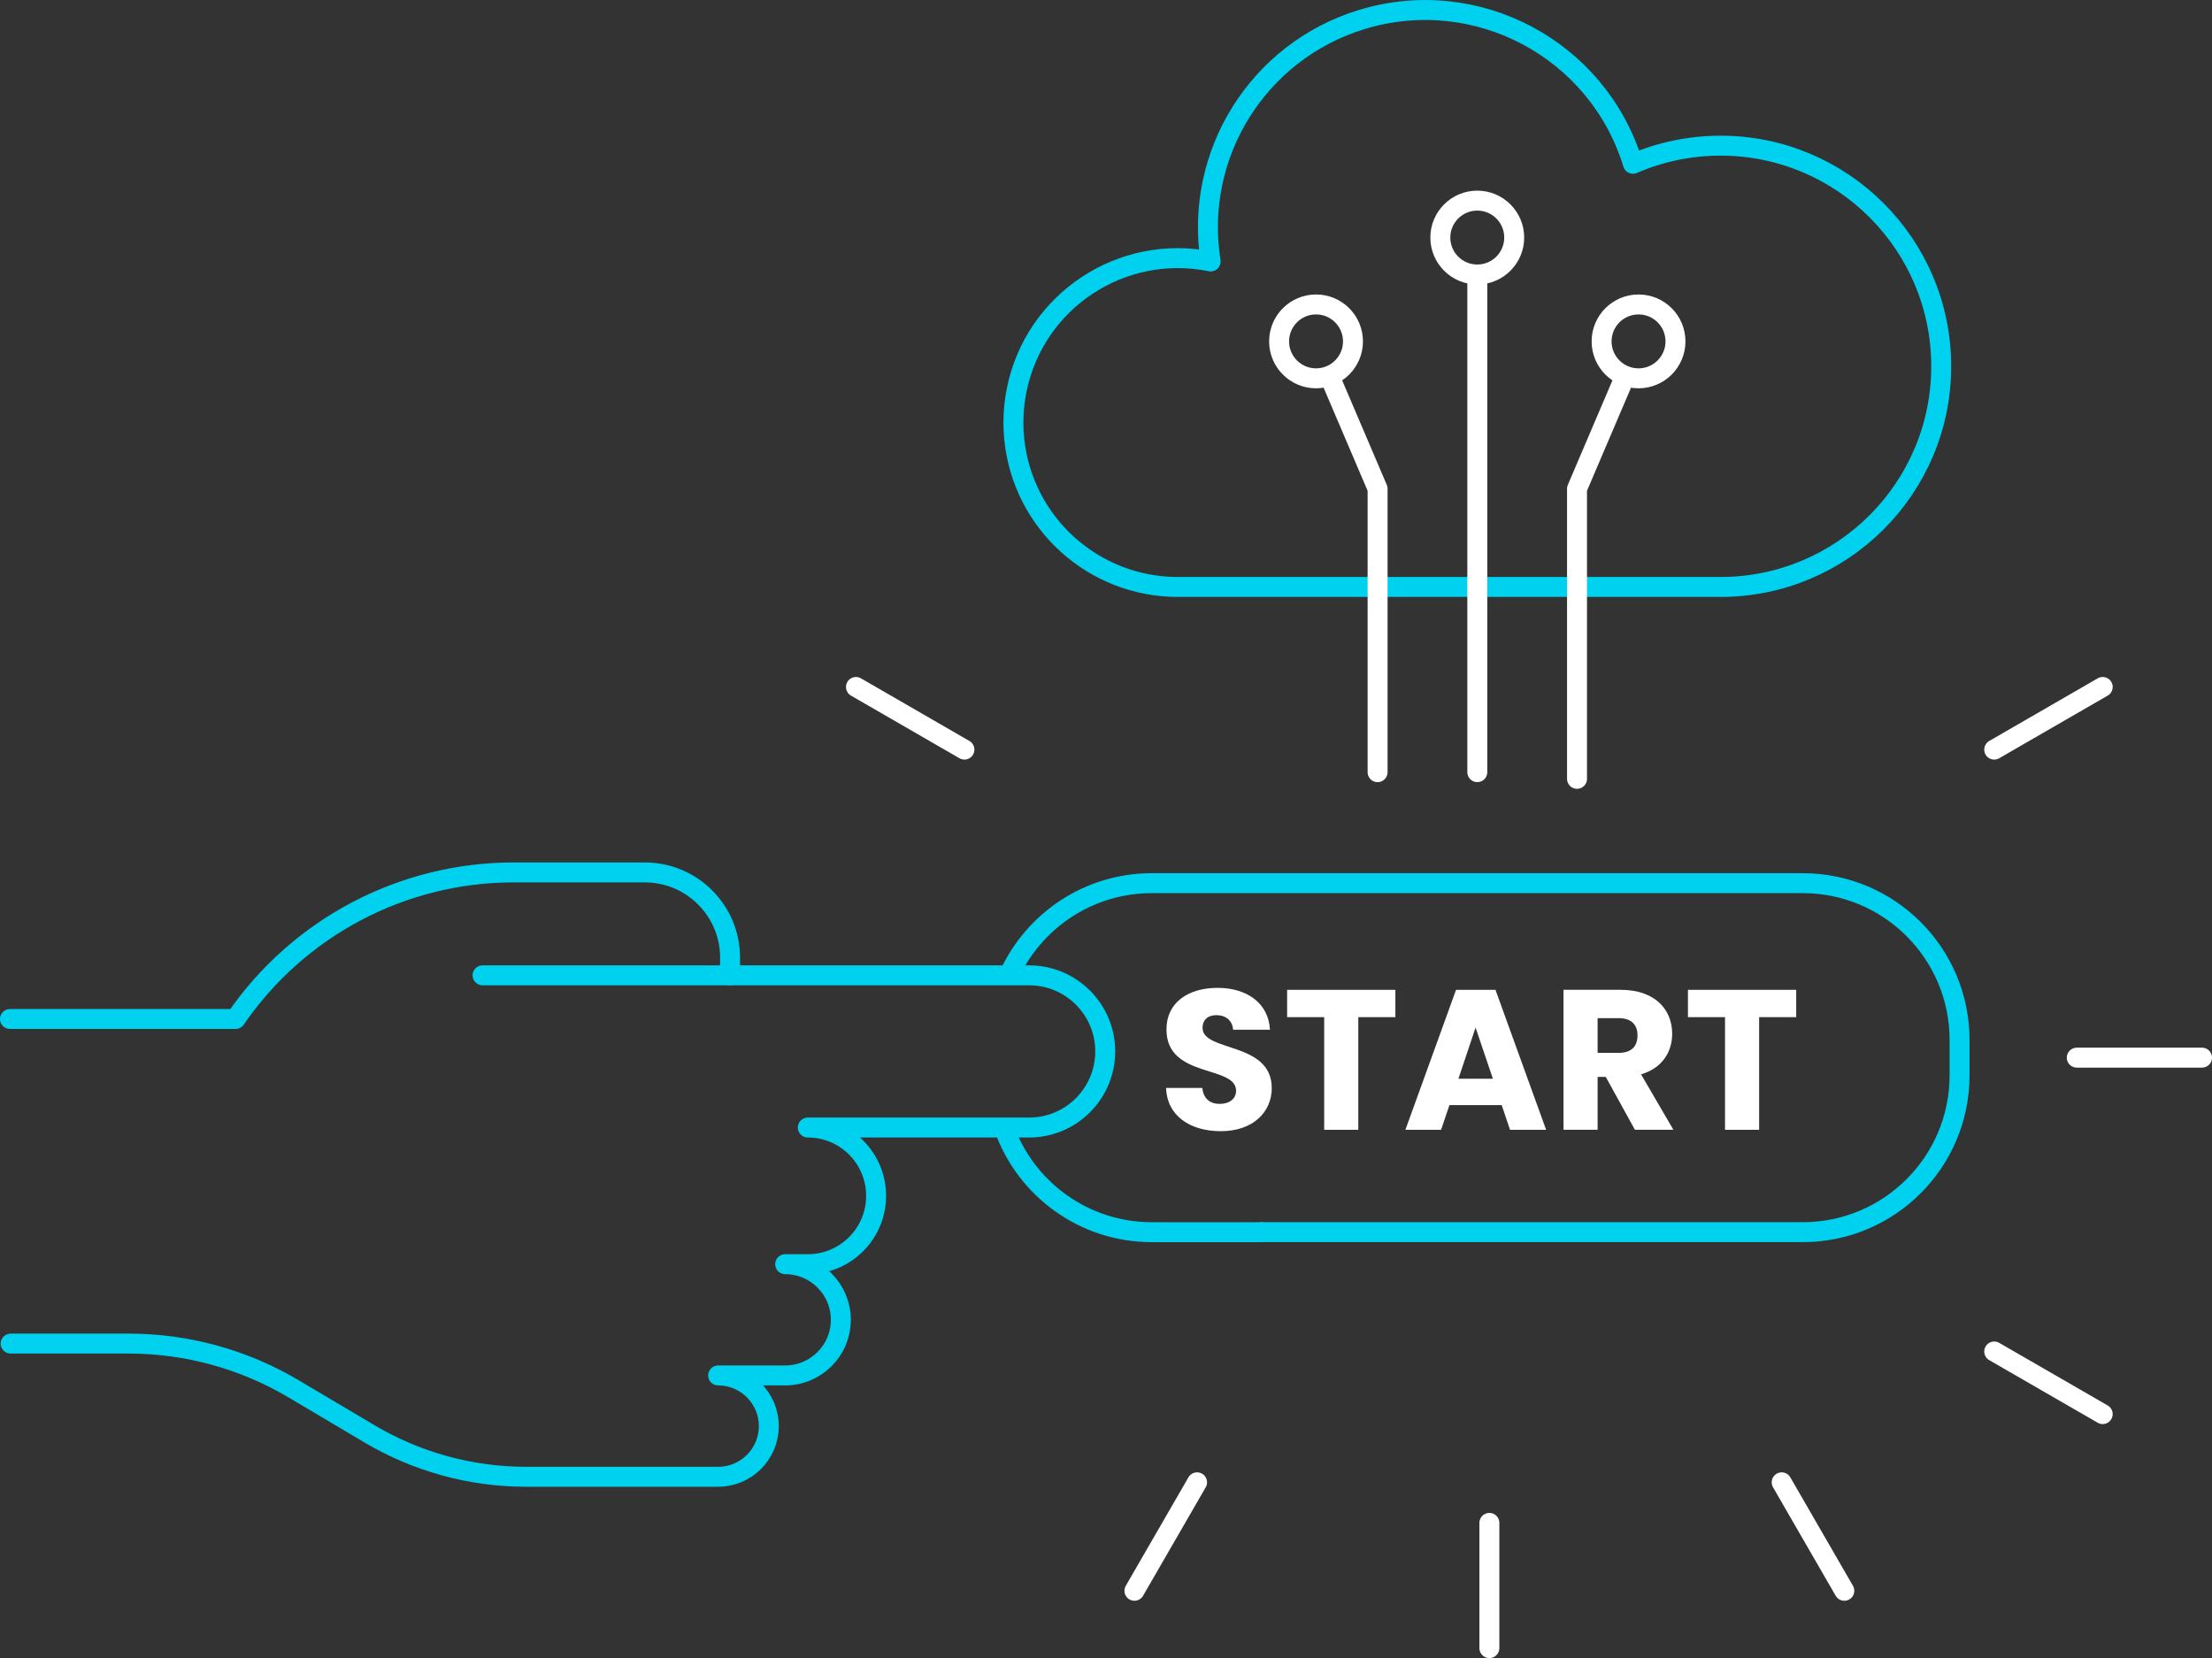 <svg xmlns="http://www.w3.org/2000/svg" id="uuid-02dde698-21d4-4520-beb5-6b214279faab" viewBox="0 0 665.26 498.7"><rect x="0" y="0" width="665.26" height="498.7" fill="#333333" stroke="none"/><defs><style>.uuid-8f11ab25-9782-499d-8416-152aa3becb0b{isolation:isolate;}.uuid-b6c33db4-e8f7-4873-80dd-1afecebd1b7c{fill:#fff;}.uuid-83b57bc7-2152-4bff-b18a-2b685a9ce958{stroke:#fff;}.uuid-83b57bc7-2152-4bff-b18a-2b685a9ce958,.uuid-f86b86c0-dc5d-4c53-96af-1d9249990f65{fill:none;stroke-linecap:round;stroke-linejoin:round;stroke-width:6px;}.uuid-f86b86c0-dc5d-4c53-96af-1d9249990f65{stroke:#00d1ee;}</style></defs><g id="uuid-96ee159a-559a-4e77-9cee-1f5e2e0714f1"><g id="uuid-daa29365-c1f7-479c-b37c-0dcbfbb61e76"><path id="uuid-9f53ebe7-9639-4cfd-ba04-048811900d0b" class="uuid-f86b86c0-dc5d-4c53-96af-1d9249990f65" d="M3,306.48h67.84c18.9-27.59,50.2-44.08,83.64-44.08h39.46c14.15,0,25.63,11.48,25.63,25.63v5.32"></path><path id="uuid-5fc73839-ebe1-4fa0-8226-4ba4006a021d" class="uuid-f86b86c0-dc5d-4c53-96af-1d9249990f65" d="M145.13,293.35h164.38c12.64,0,22.89,10.25,22.89,22.89h0c0,12.64-10.25,22.89-22.89,22.89h-66.56c11.35,0,20.54,9.2,20.54,20.55h0c0,11.35-9.2,20.55-20.54,20.55h-6.81c9.24,0,16.73,7.49,16.74,16.73h0c0,9.24-7.5,16.73-16.74,16.73h-20.16c8.42,0,15.24,6.83,15.24,15.24h0c0,8.42-6.82,15.24-15.24,15.24h-57.77c-16.59,0-32.87-4.47-47.13-12.94l-22.76-13.5c-15.02-8.92-32.16-13.62-49.62-13.62H3.2"></path></g><g id="uuid-edd0736c-bbc1-4079-af93-3f5bae513e06"><path id="uuid-0d1463f7-5884-48f2-97d3-7a065c2a1aed" class="uuid-f86b86c0-dc5d-4c53-96af-1d9249990f65" d="M304.9,130.45c.04.53.08,1.05.13,1.58,2.54,25.27,23.81,44.51,49.2,44.51h163.21c36.65,0,66.37-29.7,66.38-66.35,0-36.65-29.7-66.37-66.35-66.38-9.07,0-18.04,1.85-26.36,5.45-10.55-34.51-47.08-53.93-81.59-43.38-31.17,9.53-50.55,40.57-45.42,72.76-26.76-5.45-52.87,11.82-58.32,38.58-.66,3.25-1,6.56-1,9.87,0,.81.02,1.61.06,2.41"></path></g><line id="uuid-02040207-b185-4122-82b3-0c7e321d8533" class="uuid-83b57bc7-2152-4bff-b18a-2b685a9ce958" x1="624.59" y1="318.11" x2="662.26" y2="318.11"></line><g id="uuid-4246fc49-ddfb-45dd-9067-e975af09daf1"><line id="uuid-fbb58899-f65c-4153-8464-1c9d2837e016" class="uuid-83b57bc7-2152-4bff-b18a-2b685a9ce958" x1="257.43" y1="206.62" x2="290.05" y2="225.46"></line><line id="uuid-99578405-9ce0-42df-826e-23295b41af0d" class="uuid-83b57bc7-2152-4bff-b18a-2b685a9ce958" x1="632.39" y1="206.62" x2="599.76" y2="225.46"></line></g><g id="uuid-d6b43a72-a36f-4e5a-b85f-c9ebfdbb2839"><line id="uuid-9ccd7435-c759-4c87-8bf7-5ca15401f901" class="uuid-83b57bc7-2152-4bff-b18a-2b685a9ce958" x1="632.39" y1="425.32" x2="599.76" y2="406.49"></line><g id="uuid-81d915f4-8762-4563-a727-80e9f024671c"><line id="uuid-58c3396d-1f66-4479-ad89-97a6392b7ff1" class="uuid-83b57bc7-2152-4bff-b18a-2b685a9ce958" x1="447.93" y1="458.04" x2="447.93" y2="495.7"></line><line id="uuid-b5814dac-e225-4208-a6d5-cfa3a056bf9b" class="uuid-83b57bc7-2152-4bff-b18a-2b685a9ce958" x1="535.84" y1="445.84" x2="554.68" y2="478.46"></line><line id="uuid-b04ca36e-535a-4151-9683-dad4799dbaa0" class="uuid-83b57bc7-2152-4bff-b18a-2b685a9ce958" x1="341.18" y1="478.46" x2="360.02" y2="445.84"></line></g></g><g id="uuid-ed1d0b96-1012-4b8b-8b9d-975e0bd760d6"><path id="uuid-790c86a7-8439-49b0-8c6f-ae6930589fa6" class="uuid-83b57bc7-2152-4bff-b18a-2b685a9ce958" d="M414.31,232.25v-85.25l-13.89-32.54"></path><path id="uuid-7183d7a9-0fe4-4170-88ff-74c16e1edd38" class="uuid-83b57bc7-2152-4bff-b18a-2b685a9ce958" d="M444.3,232.24V82.56"></path><circle id="uuid-f154a8db-9c2e-4d25-9ce0-c5da920b0cb3" class="uuid-83b57bc7-2152-4bff-b18a-2b685a9ce958" cx="444.29" cy="71.45" r="11.11"></circle><circle id="uuid-d10444e6-0ff3-4167-9a44-681fdff1641e" class="uuid-83b57bc7-2152-4bff-b18a-2b685a9ce958" cx="395.8" cy="102.68" r="11.11"></circle><g id="uuid-6ea35bdb-4fde-430a-8c11-70d5f0f9793b"><g id="uuid-79a548b2-0309-4f84-99d2-6be05130eff4"><path id="uuid-54b421b9-f5ba-4fd7-af56-60d82cc2a088" class="uuid-83b57bc7-2152-4bff-b18a-2b685a9ce958" d="M474.29,234.25v-87.25l13.89-32.54"></path><circle id="uuid-3ef31f4e-7e9d-4f3f-9020-8bb0014e2a2a" class="uuid-83b57bc7-2152-4bff-b18a-2b685a9ce958" cx="492.79" cy="102.68" r="11.11"></circle></g></g></g><g class="uuid-8f11ab25-9782-499d-8416-152aa3becb0b"><path class="uuid-b6c33db4-e8f7-4873-80dd-1afecebd1b7c" d="M367.13,340.23c-9.06,0-16.13-4.5-16.43-13.01h10.91c.3,3.24,2.34,4.8,5.22,4.8s4.92-1.5,4.92-3.96c0-7.8-21.05-3.6-20.93-18.53,0-7.98,6.54-12.41,15.35-12.41s15.35,4.56,15.77,12.59h-11.09c-.18-2.7-2.1-4.32-4.86-4.38-2.46-.06-4.32,1.2-4.32,3.84,0,7.32,20.81,4.02,20.81,18.11,0,7.08-5.52,12.95-15.35,12.95Z"></path><path class="uuid-b6c33db4-e8f7-4873-80dd-1afecebd1b7c" d="M387.1,297.71h32.56v8.22h-11.15v33.88h-10.26v-33.88h-11.15v-8.22Z"></path><path class="uuid-b6c33db4-e8f7-4873-80dd-1afecebd1b7c" d="M451.63,332.38h-15.71l-2.52,7.44h-10.73l15.23-42.1h11.87l15.23,42.1h-10.85l-2.52-7.44ZM443.78,309.05l-5.16,15.41h10.37l-5.22-15.41Z"></path><path class="uuid-b6c33db4-e8f7-4873-80dd-1afecebd1b7c" d="M487.44,297.71c10.31,0,15.47,5.94,15.47,13.25,0,5.28-2.88,10.26-9.36,12.17l9.72,16.67h-11.57l-8.76-15.89h-2.46v15.89h-10.25v-42.1h17.21ZM486.84,306.23h-6.36v10.44h6.36c3.84,0,5.64-1.98,5.64-5.28,0-3.12-1.8-5.16-5.64-5.16Z"></path><path class="uuid-b6c33db4-e8f7-4873-80dd-1afecebd1b7c" d="M507.65,297.71h32.56v8.22h-11.15v33.88h-10.26v-33.88h-11.15v-8.22Z"></path></g><path id="uuid-4ff1a32a-3dba-42d0-a16f-eec9597d8131" class="uuid-f86b86c0-dc5d-4c53-96af-1d9249990f65" d="M303.6,292.99c7.49-16.15,23.84-27.36,42.82-27.36h195.75c26.05,0,47.17,21.12,47.17,47.17v10.63c0,26.05-21.12,47.17-47.17,47.17h-162.73"></path><path id="uuid-329e6fea-fc32-4b5a-83e6-0929339e3ad9" class="uuid-f86b86c0-dc5d-4c53-96af-1d9249990f65" d="M379.44,370.61h-33.02c-20.47,0-37.9-13.04-44.42-31.27"></path></g></svg>